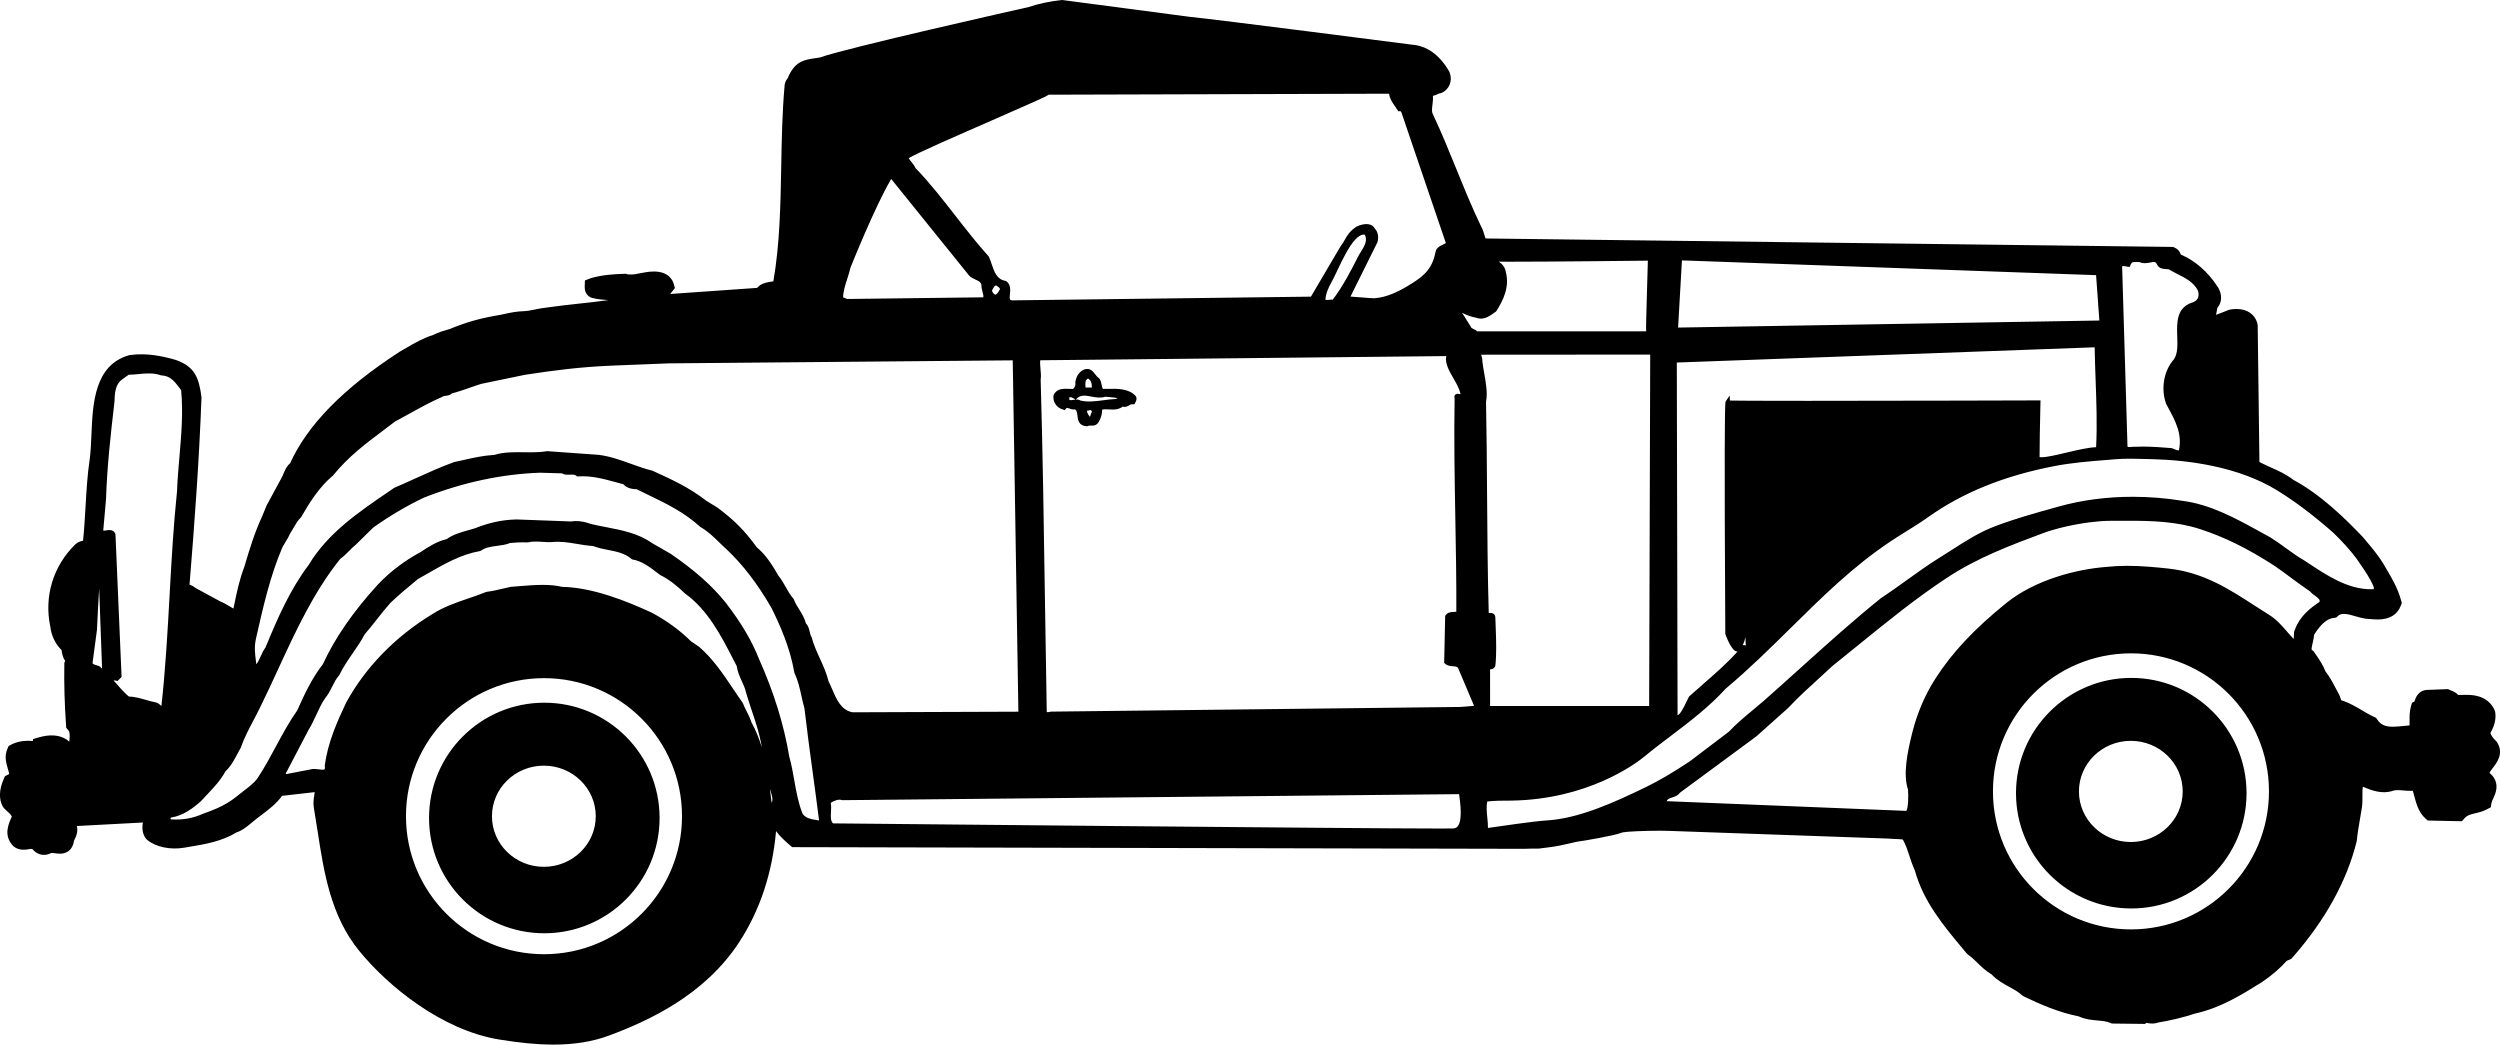<?xml version="1.0" encoding="utf-8"?>
<!-- Generator: Adobe Illustrator 17.0.0, SVG Export Plug-In . SVG Version: 6.00 Build 0)  -->
<!DOCTYPE svg PUBLIC "-//W3C//DTD SVG 1.1//EN" "http://www.w3.org/Graphics/SVG/1.1/DTD/svg11.dtd">
<svg version="1.1" id="Layer_1" xmlns="http://www.w3.org/2000/svg" xmlns:xlink="http://www.w3.org/1999/xlink" x="0px" y="0px"
	 width="217.449px" height="90.864px" viewBox="0 0 217.449 90.864" enable-background="new 0 0 217.449 90.864"
	 xml:space="preserve">
<path d="M47.343,81.175c5.537,0,10.027-4.49,10.027-10.027s-4.49-10.027-10.027-10.027s-10.025,4.49-10.025,10.027
	S41.806,81.175,47.343,81.175z M47.304,66.596c2.492,0,4.514,1.97,4.514,4.399c0,2.43-2.022,4.401-4.514,4.401
	c-2.494,0-4.514-1.97-4.514-4.401C42.79,68.566,44.811,66.596,47.304,66.596z M185.378,79.018c5.537,0,10.025-4.488,10.025-10.027
	c0-5.537-4.488-10.027-10.025-10.027s-10.027,4.49-10.027,10.027C175.351,74.53,179.841,79.018,185.378,79.018z M185.337,64.438
	c2.494,0,4.514,1.97,4.514,4.401c0,2.429-2.02,4.399-4.514,4.399c-2.492,0-4.512-1.97-4.512-4.399
	C180.825,66.408,182.845,64.438,185.337,64.438z M216.72,67.401c-0.134-0.111-0.171-0.178-0.178-0.178
	c0.02-0.089,0.189-0.309,0.292-0.44c0.343-0.442,0.98-1.265,0.35-2.234l-0.113-0.136c-0.241-0.225-0.405-0.466-0.457-0.661
	c0.368-0.624,0.508-1.235,0.417-1.818l-0.067-0.213c-0.643-1.284-1.955-1.284-2.516-1.284c-0.143,0-0.286,0.003-0.428,0.007
	l-0.204,0.003c-0.212-0.232-0.492-0.338-0.62-0.386c-0.034-0.013-0.069-0.024-0.1-0.04l-0.166-0.083l-1.738,0.066
	c-0.851,0-1.086,0.711-1.163,0.944c-0.008,0.024-0.015,0.049-0.023,0.073l-0.213,0.101l-0.09,0.32
	c-0.126,0.453-0.122,0.876-0.118,1.249c0.002,0.144,0.003,0.277-0.002,0.406c-0.185,0.013-0.37,0.031-0.555,0.05
	c-0.308,0.031-0.613,0.063-0.91,0.063c-0.656,0-1.031-0.171-1.337-0.61l-0.114-0.166l-0.185-0.082
	c-0.319-0.144-0.652-0.341-1.005-0.55c-0.53-0.314-1.079-0.64-1.692-0.851l-0.14-0.036c-0.021-0.051-0.041-0.113-0.058-0.161
	c-0.051-0.149-0.107-0.318-0.203-0.48c-0.116-0.196-0.211-0.38-0.306-0.562c-0.21-0.403-0.426-0.818-0.819-1.33
	c-0.197-0.515-0.469-0.918-0.755-1.344l-0.297-0.425l-0.138-0.085c-0.034-0.092,0.042-0.418,0.087-0.612
	c0.052-0.221,0.108-0.463,0.127-0.714c0.557-0.892,1.133-1.394,1.674-1.454l0.237-0.026l0.176-0.162
	c0.313-0.291,0.918-0.134,1.538,0.05c0.253,0.074,0.498,0.145,0.827,0.202c0.107,0.006,0.223,0.017,0.341,0.027
	c0.24,0.021,0.492,0.043,0.737,0.043c1.026,0,1.703-0.407,2.01-1.21l0.085-0.223l-0.063-0.229c-0.3-1.084-0.794-1.919-1.317-2.802
	l-0.293-0.498c-0.448-0.7-0.941-1.285-1.417-1.851l-0.308-0.365c-1.56-1.64-3.651-3.682-6.042-4.971
	c-0.636-0.491-1.304-0.789-1.95-1.076c-0.281-0.125-0.563-0.25-0.838-0.393l-0.156-0.08l-0.152-11.871l-0.024-0.181
	c-0.211-0.787-0.889-1.257-1.812-1.257c-0.213,0-0.422,0.024-0.606,0.06l-0.148,0.045c-0.331,0.142-0.681,0.275-1.033,0.405
	c0.009-0.047,0.02-0.097,0.03-0.148c0.03-0.146,0.063-0.303,0.085-0.468c0.142-0.158,0.239-0.348,0.289-0.559
	c0.094-0.399-0.003-0.862-0.268-1.275c-0.862-1.311-1.963-2.27-3.199-2.793c-0.083-0.28-0.263-0.482-0.537-0.604l-0.136-0.06
	l-59.794-0.736c-0.037-0.077-0.072-0.186-0.12-0.348c-0.063-0.214-0.136-0.458-0.249-0.645c-0.794-1.647-1.495-3.373-2.174-5.041
	c-0.638-1.569-1.297-3.191-2.052-4.79c-0.101-0.191-0.078-0.426-0.032-0.794c0.029-0.24,0.063-0.504,0.043-0.785
	c0.164-0.038,0.303-0.099,0.415-0.149c0.046-0.021,0.09-0.044,0.115-0.053l0.207-0.052c0.675-0.282,0.987-1.04,0.726-1.764
	l-0.053-0.113c-0.817-1.428-1.948-2.232-3.229-2.322c-0.686-0.088-16.815-2.171-19.379-2.428L92.386,0l-0.083,0.009
	c-0.948,0.095-2.086,0.34-2.819,0.601c-0.656,0.147-15.909,3.569-18.178,4.393l-0.352,0.053C70.002,5.192,69.25,5.3,68.646,6.507
	L68.57,6.66v0.061c-0.001,0.001-0.002,0.002-0.003,0.004C68.48,6.832,68.335,7.01,68.269,7.27l-0.02,0.112
	c-0.213,2.366-0.256,4.773-0.298,7.102c-0.06,3.315-0.121,6.74-0.685,9.987c-0.059,0.011-0.123,0.021-0.183,0.029
	c-0.274,0.04-0.615,0.089-0.968,0.296l-0.268,0.245L58.29,25.57l0.414-0.514l-0.103-0.361c-0.092-0.325-0.445-1.079-1.729-1.079
	c-0.244,0-0.511,0.026-0.796,0.079l-0.944,0.174c-0.002,0-0.003,0-0.005,0l-0.333,0.004c-0.156,0-0.208-0.011-0.214-0.013
	l-0.13-0.047l-0.138,0.004c-0.915,0.028-1.896,0.081-2.93,0.379l-0.506,0.198l-0.018,0.525c-0.022,0.633,0.348,0.878,0.571,0.968
	l0.1,0.032c0.499,0.121,0.953,0.159,1.39,0.184c-0.881,0.123-1.765,0.22-2.628,0.314c-0.933,0.103-1.857,0.205-2.741,0.333
	c-0.412,0.045-0.745,0.113-1.056,0.177c-0.331,0.068-0.616,0.127-0.933,0.139c-0.631,0.019-1.046,0.107-1.8,0.267l-0.25,0.054
	c-1.73,0.289-2.899,0.617-4.413,1.236c-0.403,0.114-0.948,0.269-1.432,0.515c-0.851,0.262-1.607,0.703-2.34,1.13l-0.592,0.343
	c-4.872,3.166-7.983,6.336-9.501,9.685c-0.32,0.278-0.463,0.632-0.573,0.902c-0.038,0.092-0.074,0.186-0.121,0.272l-1.352,2.5
	l-0.394,0.962c-0.646,1.376-1.088,2.852-1.515,4.278l-0.027,0.1c-0.427,1.091-0.664,2.248-0.894,3.368l-0.053,0.257
	c-0.098-0.055-0.199-0.116-0.302-0.179c-0.246-0.149-0.5-0.303-0.789-0.417l-2.236-1.213c-0.164-0.148-0.345-0.228-0.492-0.279
	c0.419-5.143,0.833-10.662,1.039-16.236l0.002-0.062l-0.008-0.061c-0.226-1.693-0.608-2.599-2.212-3.176
	c-1.169-0.342-2.538-0.626-3.987-0.433L11.215,30.9c-3.009,0.864-3.149,4.221-3.262,6.917c-0.033,0.785-0.064,1.526-0.155,2.161
	c-0.197,1.315-0.277,2.715-0.356,4.068c-0.057,0.984-0.115,1.998-0.218,2.987c-0.193,0.03-0.446,0.104-0.68,0.323
	c-1.929,1.894-2.717,4.515-2.172,7.135c0.102,0.817,0.456,1.548,0.987,2.055c0.034,0.302,0.107,0.653,0.315,0.952l-0.076,0.136
	l-0.003,0.182c-0.027,1.708,0.02,3.374,0.149,5.244l0.017,0.245l0.162,0.184c0.174,0.198,0.155,0.521,0.102,1.026
	c-0.065-0.063-0.137-0.123-0.216-0.181c-0.646-0.422-1.471-0.487-2.508-0.175l-0.416,0.125L2.851,64.45
	c-0.747-0.05-1.326,0.029-1.875,0.318l-0.22,0.116l-0.103,0.227c-0.296,0.651-0.11,1.279,0.025,1.738
	c0.048,0.164,0.121,0.411,0.118,0.465c0,0-0.027,0.032-0.124,0.079l-0.237,0.116l-0.107,0.24c-0.409,0.916-0.439,1.77-0.087,2.404
	l0.121,0.16c0.08,0.079,0.166,0.158,0.253,0.237c0.309,0.28,0.409,0.398,0.409,0.493l-0.015,0.033
	c-0.272,0.597-0.729,1.596,0.132,2.502c0.357,0.335,0.853,0.387,1.38,0.282c0.073-0.015,0.143-0.036,0.278-0.022
	c0.032,0.025,0.059,0.059,0.087,0.089c0.22,0.236,0.77,0.679,1.595,0.258c0.097,0,0.194,0.017,0.289,0.029
	c0.155,0.022,0.305,0.041,0.441,0.041c0.329,0,1.081-0.114,1.227-1.138c0.146-0.277,0.383-0.744,0.248-1.27l5.745-0.305
	c-0.101,0.506-0.028,0.976,0.222,1.351l0.142,0.157c0.757,0.624,2.011,0.888,3.22,0.683l0.383-0.063
	c1.426-0.238,2.9-0.484,4.183-1.271c0.471-0.151,0.857-0.468,1.172-0.727l0.263-0.212c0.247-0.214,0.508-0.41,0.77-0.606
	c0.614-0.463,1.247-0.939,1.749-1.631l2.836-0.323c-0.01,0.086-0.023,0.176-0.036,0.269c-0.049,0.332-0.104,0.709-0.035,1.106
	c0.115,0.661,0.217,1.329,0.321,1.997c0.561,3.635,1.14,7.394,3.632,10.447c2.485,3.046,7.169,6.891,12.19,7.702
	c1.768,0.286,3.198,0.426,4.5,0.438l0.177,0.001l0,0c1.852,0,3.45-0.261,4.884-0.798c3.407-1.271,8.286-3.496,11.302-8.128
	c1.801-2.768,2.873-6.007,3.195-9.646c0.361,0.494,0.819,0.892,1.195,1.22l0.204,0.177l63.663,0.146
	c0.402-0.022,0.826-0.02,1.281-0.021l0.767-0.097c0.461-0.06,0.782-0.103,1.17-0.188l0.653-0.145
	c0.263-0.057,0.438-0.095,0.696-0.161c0.584-0.075,3.227-0.521,3.9-0.784l0.082-0.031c0.394-0.08,1.871-0.147,3.28-0.147
	c0.315,0,0.578,0.004,0.752,0.012l19.123,0.671c0.192,0.021,0.396,0.028,0.602,0.035c0.221,0.008,0.446,0.016,0.639,0.046
	c0.276,0.509,0.397,0.886,0.546,1.346c0.122,0.381,0.26,0.811,0.505,1.358c0.742,2.701,2.5,4.804,4.2,6.839l0.291,0.349l0.149,0.136
	c0.267,0.181,0.522,0.43,0.793,0.693c0.371,0.361,0.754,0.734,1.236,1.01c0.468,0.501,1.033,0.811,1.536,1.085
	c0.403,0.221,0.785,0.43,1.093,0.714l0.179,0.122c1.44,0.692,3.017,1.38,4.788,1.737c0.531,0.253,1.103,0.305,1.61,0.351
	c0.416,0.037,0.81,0.072,1.121,0.208l0.134,0.058l2.879,0.034l0.126-0.094c0.028,0.004,0.058,0.012,0.087,0.017
	c0.311,0.06,0.629,0.069,0.902-0.038c1.164-0.194,2.3-0.471,3.225-0.783c2.234-0.495,3.975-1.579,5.842-2.742
	c0.839-0.57,1.609-1.235,2.144-1.845l0.404-0.175l0.107-0.122c2.832-3.224,4.708-6.614,5.575-10.08l0.019-0.109
	c0.055-0.596,0.16-1.203,0.271-1.847c0.057-0.326,0.113-0.652,0.163-0.979c0.057-0.363,0.054-0.722,0.051-1.039
	c-0.003-0.324-0.001-0.583,0.039-0.792c0.762,0.323,1.706,0.67,2.615,0.347c0.199-0.076,0.543-0.058,0.877-0.027
	c0.287,0.025,0.584,0.047,0.851,0.028c0.042,0.135,0.08,0.283,0.12,0.436c0.178,0.677,0.38,1.443,0.984,1.978l0.199,0.175
	l2.964,0.061l0.223-0.253c0.23-0.262,0.473-0.328,0.915-0.432c0.319-0.074,0.681-0.158,1.061-0.363l0.32-0.172l0.053-0.36
	c0.014-0.09,0.083-0.239,0.149-0.384c0.206-0.445,0.551-1.188-0.026-1.947L216.72,67.401z M173.346,68.833
	c0-6.631,5.374-12.006,12.006-12.006c6.629,0,12.002,5.376,12.002,12.006c0,6.631-5.374,12.006-12.002,12.006
	C178.72,80.839,173.346,75.464,173.346,68.833z M67.115,69.824l-0.004-0.03c-0.049-0.399-0.098-0.801-0.15-1.202
	c0.021,0.075,0.045,0.15,0.067,0.226C67.171,69.278,67.251,69.595,67.115,69.824z M64.602,61.136
	c-0.29-0.407-0.57-0.825-0.851-1.244c-0.846-1.265-1.721-2.572-2.948-3.639l-0.701-0.473c-0.938-0.937-2.118-1.799-3.427-2.499
	c-2.213-1.013-5.104-2.184-7.794-2.237c-0.471-0.116-1.022-0.172-1.686-0.172c-0.667,0-1.339,0.055-1.989,0.108
	c-0.258,0.021-0.51,0.041-0.778,0.062c-0.242,0.05-0.481,0.106-0.72,0.163c-0.443,0.106-0.902,0.216-1.373,0.271l-0.054,0.014
	c-0.511,0.208-1.042,0.39-1.555,0.564c-1.07,0.365-2.176,0.742-3.158,1.384c-3.199,1.949-5.776,4.598-7.458,7.669
	c-0.793,1.672-1.59,3.471-1.86,5.447l-0.004,0.029l0.004,0.029c0.032,0.213-0.008,0.279-0.021,0.294
	c-0.029,0.034-0.111,0.041-0.174,0.041c-0.103,0-0.217-0.017-0.332-0.032c-0.244-0.035-0.511-0.048-0.626-0.009l-2.221,0.428
	l-0.013-0.073l1.98-3.788c0.262-0.414,0.468-0.863,0.668-1.297c0.23-0.5,0.468-1.017,0.777-1.461
	c0.257-0.302,0.431-0.65,0.599-0.987c0.176-0.354,0.343-0.688,0.597-0.969l0.033-0.05c0.323-0.676,0.754-1.3,1.171-1.904
	c0.367-0.53,0.746-1.079,1.023-1.621c0.354-0.41,0.707-0.855,1.047-1.287c0.393-0.497,0.799-1.011,1.193-1.452
	c0.725-0.697,1.454-1.299,2.226-1.936l0.164-0.14c0.287-0.16,0.571-0.323,0.854-0.485c1.489-0.854,2.895-1.662,4.555-1.953
	l0.086-0.036c0.396-0.289,0.882-0.351,1.396-0.417c0.38-0.049,0.773-0.099,1.138-0.248c0.542-0.046,0.724-0.058,1.072-0.058
	l0.456,0.004l0.057-0.008c0.298-0.082,0.767-0.069,1.215-0.039c0.306,0.021,0.604,0.039,0.858,0.016
	c0.779-0.067,1.428,0.042,2.128,0.159c0.449,0.076,0.912,0.154,1.435,0.19c0.403,0.162,0.853,0.25,1.289,0.335
	c0.729,0.143,1.483,0.29,2.048,0.787l0.044,0.039l0.059,0.01c0.806,0.131,1.536,0.694,2.242,1.238l0.162,0.12
	c0.662,0.318,1.43,0.892,2.135,1.592c1.994,1.424,3.168,3.711,4.203,5.729l0.313,0.606c0.059,0.471,0.247,0.882,0.429,1.279
	c0.147,0.322,0.287,0.627,0.363,0.969c0.159,0.563,0.347,1.121,0.527,1.659c0.338,1.006,0.687,2.045,0.853,3.148
	c-0.226-0.759-0.515-1.491-0.897-2.177c-0.135-0.401-0.262-0.649-0.396-0.911C64.858,61.71,64.747,61.494,64.602,61.136z
	 M10.463,33.135c0.267-0.216,0.419-0.322,0.559-0.418c0.057-0.04,0.112-0.078,0.171-0.121c0.264-0.004,0.532-0.029,0.815-0.056
	c0.306-0.028,0.623-0.059,0.933-0.059c0.408,0,0.738,0.051,1.039,0.16l0.062,0.012c0.771,0.032,1.141,0.523,1.57,1.092l0.142,0.186
	c0.184,1.96,0.024,3.824-0.146,5.796c-0.084,0.982-0.172,1.998-0.21,3.005c-0.309,2.945-0.479,6.021-0.644,8.997
	c-0.177,3.198-0.36,6.502-0.715,9.674c-0.04-0.025-0.091-0.071-0.126-0.103c-0.075-0.065-0.151-0.134-0.293-0.189
	c-0.302-0.055-0.615-0.145-0.918-0.231c-0.487-0.14-0.99-0.285-1.5-0.298c-0.436-0.377-0.824-0.821-1.2-1.253
	c-0.041-0.047-0.086-0.095-0.128-0.143c0.086-0.004,0.169-0.005,0.221,0.013l0.122,0.04l0.358-0.361l-0.531-12.386l-0.017-0.072
	c-0.127-0.298-0.412-0.36-0.763-0.291c-0.096,0.019-0.202,0.036-0.284,0.025c0.075-0.914,0.156-1.829,0.243-2.749
	c0.089-2.804,0.41-5.694,0.732-8.432C9.982,34.263,10.009,33.592,10.463,33.135z M8.625,51.175c0.039,1.025,0.076,2.061,0.112,3.103
	c0.045,1.307,0.091,2.61,0.141,3.882c-0.069-0.063-0.128-0.13-0.201-0.191c-0.095-0.052-0.201-0.083-0.303-0.113
	c-0.27-0.079-0.321-0.116-0.323-0.203l0.382-2.859C8.487,53.573,8.553,52.371,8.625,51.175z M145.96,28.492l0.334-5.843
	l36.023,1.284c0.047,0.706,0.219,3.06,0.284,3.946L145.96,28.492z M177.478,35.039l0.005-0.212h-0.213c0,0-12.06,0.038-20.059,0.038
	c-4.615,0-6.265-0.013-6.744-0.025l-0.026-0.441l-0.342,0.523c-0.007,0.011-0.016,0.024-0.024,0.125h-0.009
	c0.001,0.016,0.002,0.029,0.005,0.043c-0.047,0.622-0.099,3.713-0.005,20.014l0.009,0.057c0.004,0.016,0.519,1.505,1.016,1.505
	l0.047-0.003c-0.91,1.018-1.99,1.959-3.039,2.874c-0.395,0.345-0.785,0.685-1.159,1.022l-0.045,0.058
	c-0.07,0.136-0.141,0.282-0.213,0.432c-0.221,0.46-0.518,1.075-0.768,1.166l-0.066-30.682l36.345-1.325
	c0.013,0.92,0.047,1.852,0.082,2.835c0.07,1.934,0.144,3.931,0.043,5.853c-0.711,0.027-1.673,0.256-2.604,0.477
	c-0.859,0.204-1.671,0.396-2.147,0.396c-0.071,0-0.125-0.005-0.166-0.011C177.39,39.169,177.438,36.704,177.478,35.039z
	 M151.819,55.42c0.005,0.09,0.006,0.178,0.007,0.242c0.003,0.147,0.006,0.313,0.028,0.47c-0.052-0.011-0.113-0.018-0.169-0.018
	l-0.087,0.008l-0.024,0.029C151.679,55.93,151.768,55.665,151.819,55.42z M190.788,26.277c-1.5,0.429-1.454,1.774-1.413,2.963
	c0.026,0.789,0.052,1.535-0.296,2.019c-0.872,0.996-1.146,2.537-0.672,3.861c0.073,0.139,0.147,0.277,0.223,0.417
	c0.588,1.096,1.195,2.228,0.892,3.628c-0.096,0.031-0.252-0.033-0.397-0.097c-0.07-0.03-0.14-0.061-0.252-0.092
	c-0.802-0.066-1.656-0.132-2.516-0.132c-0.224,0-0.447,0.005-0.634,0.017c-0.074-0.012-0.172-0.005-0.288,0.008
	c-0.069,0.007-0.144,0.015-0.215,0.015c-0.104,0-0.149-0.018-0.171-0.033l-0.466-15.653l0.015-0.047
	c0.095-0.024,0.205-0.002,0.313,0.019c0.057,0.011,0.113,0.021,0.171,0.029l0.164,0.021l0.057-0.154
	c0.031-0.086,0.064-0.139,0.1-0.18c0.07-0.081,0.156-0.099,0.294-0.099l0.145,0.003c0.084,0.002,0.173,0.004,0.265,0.003
	c0.244,0.141,0.593,0.108,0.903,0.044c0.252-0.051,0.438-0.117,0.555,0.074c0.015,0.025,0.033,0.038,0.046,0.072
	c0.158,0.383,0.543,0.407,0.824,0.424c0.069,0.004,0.137,0.008,0.201,0.017c0.237,0.142,0.485,0.268,0.733,0.395
	c0.747,0.381,1.454,0.741,1.807,1.46C191.278,25.609,191.291,26.052,190.788,26.277z M125.305,72.066
	c-7.113,0-50.718-0.428-52.849-0.449c-0.222-0.223-0.201-0.57-0.178-0.968c0.016-0.265,0.031-0.538-0.022-0.806
	c0.276-0.219,0.727-0.346,0.955-0.258l0.037,0.014l53.662-0.524l0.002,0.012c0.109,0.799,0.313,2.287-0.133,2.796
	c-0.104,0.12-0.236,0.176-0.415,0.176h-0.1C126.24,72.06,126.097,72.066,125.305,72.066z M58.331,48.167l-1.626-0.935
	c-1.177-0.838-2.596-1.112-3.968-1.378c-0.458-0.089-0.917-0.178-1.344-0.279c-0.438-0.167-0.871-0.252-1.288-0.252
	c-0.155,0-0.31,0.013-0.418,0.034l-4.755-0.176c-1.258,0.033-2.347,0.265-3.63,0.771c-0.197,0.063-0.4,0.12-0.604,0.177
	c-0.637,0.178-1.295,0.362-1.849,0.766c-0.82,0.185-1.547,0.641-2.265,1.122c-1.439,0.782-2.653,1.705-3.713,2.824
	c-2.145,2.34-3.762,4.683-4.782,6.922c-0.946,1.209-1.63,2.665-2.231,4.019c-0.71,1.011-1.293,2.094-1.857,3.141
	c-0.487,0.905-0.991,1.841-1.574,2.722c-0.171,0.27-0.406,0.474-0.679,0.71l-0.063,0.055c-0.258,0.195-0.483,0.376-0.694,0.545
	c-0.853,0.685-1.47,1.179-3.276,1.803c-1.002,0.447-1.844,0.567-2.855,0.512c-0.011-0.007-0.017-0.018-0.021-0.037
	c-0.007-0.042,0.005-0.088,0.021-0.119c1.059-0.153,1.948-0.834,2.625-1.432c0.185-0.206,0.37-0.402,0.551-0.594
	c0.594-0.629,1.155-1.224,1.57-1.994c0.467-0.434,0.755-0.978,1.034-1.504c0.096-0.181,0.192-0.362,0.313-0.578
	c0.277-0.811,0.688-1.588,1.085-2.34c0.185-0.352,0.371-0.702,0.544-1.059c0.563-1.133,1.101-2.301,1.621-3.431
	c1.51-3.278,3.072-6.668,5.376-9.555c0.411-0.316,0.644-0.556,0.85-0.768c0.16-0.164,0.311-0.319,0.543-0.508l1.498-1.471
	c1.453-1.029,2.949-1.91,4.435-2.611c3.372-1.318,6.767-2.043,10.079-2.153l1.895,0.056c0.155,0.102,0.343,0.117,0.512,0.117
	l0.328-0.007c0.213,0,0.332,0.029,0.412,0.102l0.064,0.06l0.087-0.006c1.171-0.071,2.162,0.197,3.328,0.516
	c0.198,0.054,0.401,0.109,0.61,0.164c0.244,0.282,0.621,0.425,1.151,0.433c0.327,0.163,0.657,0.322,0.987,0.481
	c1.567,0.757,3.187,1.539,4.554,2.801c0.636,0.358,1.108,0.818,1.609,1.306c0.214,0.208,0.433,0.421,0.663,0.626
	c1.45,1.373,2.693,2.995,3.909,5.094c0.73,1.465,1.618,3.432,2.002,5.653l0.018,0.055c0.3,0.618,0.454,1.321,0.604,2.001
	c0.079,0.36,0.159,0.719,0.252,1.035c0.216,1.866,0.472,3.754,0.72,5.579c0.189,1.392,0.379,2.784,0.553,4.182
	c-0.044-0.008-0.089-0.015-0.133-0.021c-0.534-0.086-1.039-0.167-1.298-0.561c-0.371-0.91-0.549-1.917-0.721-2.891
	c-0.122-0.692-0.249-1.409-0.438-2.071c-0.466-2.791-1.332-5.584-2.645-8.53c-0.601-1.537-1.513-3.078-2.872-4.856
	C61.923,50.932,60.446,49.62,58.331,48.167z M74.144,61.955c-0.989-0.194-1.386-1.122-1.769-2.019
	c-0.105-0.248-0.209-0.489-0.304-0.661c-0.172-0.719-0.475-1.383-0.767-2.024c-0.263-0.575-0.534-1.171-0.698-1.787l-0.023-0.057
	c-0.082-0.131-0.118-0.291-0.157-0.46c-0.056-0.242-0.119-0.515-0.331-0.736c-0.113-0.452-0.352-0.835-0.583-1.205
	c-0.183-0.291-0.354-0.566-0.463-0.867l-0.038-0.064c-0.275-0.319-0.467-0.658-0.669-1.018c-0.187-0.332-0.38-0.675-0.625-0.97
	c-0.608-1.061-1.143-1.851-1.887-2.48c-1.092-1.489-1.921-2.326-3.427-3.455l-0.936-0.575c-1.545-1.187-2.927-1.82-4.714-2.635
	c-0.641-0.154-1.272-0.383-1.884-0.604c-0.889-0.321-1.808-0.653-2.805-0.777l-4.471-0.319c-0.507,0.088-1.02,0.1-1.455,0.1
	c-0.182,0-0.363-0.002-0.544-0.005c-0.852-0.009-1.748-0.03-2.576,0.225c-1.029,0.07-1.836,0.254-2.617,0.431
	c-0.284,0.063-0.568,0.128-0.895,0.196c-1.157,0.417-2.279,0.927-3.365,1.419c-0.606,0.275-1.212,0.55-1.861,0.829l-0.515,0.353
	c-2.597,1.771-5.282,3.604-6.91,6.339c-1.621,2.141-2.706,4.623-3.763,7.192c-0.181,0.236-0.303,0.506-0.421,0.768
	c-0.113,0.251-0.223,0.493-0.377,0.69c-0.012-0.102-0.024-0.199-0.036-0.296c-0.083-0.664-0.154-1.238,0.015-1.977l0.015-0.064
	c0.599-2.646,1.219-5.384,2.279-7.848c0.076-0.142,0.16-0.278,0.245-0.416c0.144-0.233,0.292-0.475,0.389-0.712
	c0.103-0.157,0.2-0.327,0.297-0.498c0.201-0.351,0.408-0.714,0.667-0.955l0.039-0.049c0.659-1.16,1.564-2.613,2.76-3.603
	c1.339-1.647,2.833-2.768,4.414-3.954c0.332-0.249,0.665-0.498,0.969-0.735c0.399-0.213,0.797-0.433,1.194-0.653
	c0.953-0.528,1.939-1.074,2.99-1.531c0.059-0.043,0.149-0.054,0.255-0.066c0.155-0.018,0.362-0.042,0.524-0.205
	c0.494-0.125,1.009-0.305,1.507-0.479c0.359-0.126,0.719-0.252,1.056-0.354l3.763-0.779c2.558-0.397,4.827-0.687,7.589-0.804
	l4.944-0.196l29.919-0.263l0.491,30.56L74.144,61.955z M129.096,32.458c-0.065-0.371-0.128-0.724-0.163-1.056
	c0.017-0.122-0.018-0.248-0.049-0.36c-0.017-0.063-0.046-0.169-0.063-0.19l14.713-0.011l-0.092,30.564h-13.836V58.22
	c0,0,0,0,0.001,0c0.185,0,0.324-0.076,0.426-0.233l0.031-0.088c0.118-0.995,0.071-2.228,0.031-3.314
	c-0.012-0.307-0.023-0.602-0.03-0.884c-0.013-0.177-0.099-0.387-0.438-0.387l-0.076,0.001c-0.033,0-0.052-0.002-0.062-0.006
	c-0.1-3.536-0.123-7.085-0.146-10.517c-0.018-2.586-0.035-5.26-0.089-7.833C129.403,34.196,129.247,33.312,129.096,32.458z
	 M91.424,61.897l-0.063,0.011c-0.144,0.046-0.289,0.03-0.309,0.03c-0.003,0-0.005,0.001-0.006,0.004
	c-0.06-3.244-0.11-6.573-0.16-9.925c-0.095-6.345-0.193-12.905-0.369-18.983c0.044-0.292,0.015-0.607-0.013-0.913
	c-0.026-0.282-0.051-0.551-0.021-0.785l35.31-0.364c-0.128,0.628,0.254,1.289,0.624,1.93c0.269,0.465,0.545,0.943,0.617,1.389
	c-0.084-0.021-0.167-0.038-0.24-0.038c-0.154,0-0.226,0.079-0.255,0.126c-0.031,0.051-0.058,0.134-0.017,0.247
	c-0.064,3.493,0,7.035,0.062,10.46c0.048,2.661,0.098,5.41,0.087,8.122c-0.063,0.012-0.139,0.014-0.218,0.017
	c-0.242,0.007-0.574,0.018-0.753,0.352l-0.086,4.081l0.068,0.063c0.211,0.193,0.477,0.213,0.689,0.229
	c0.249,0.018,0.383,0.034,0.459,0.167l1.384,3.279l-1.195,0.094L91.424,61.897z M115.284,26.065c0.03-0.498,0.236-1.022,0.566-1.593
	c0.494-0.854,1.777-4.261,2.861-4.057c0.349,0.704-0.323,1.346-0.617,1.963c-0.438,0.878-1.302,2.58-2.224,3.747
	C115.999,25.963,115.462,26.153,115.284,26.065z M125.483,21.288c-0.209,0.097-0.444,0.207-0.576,0.47l-0.019,0.054
	c-0.284,1.491-0.919,2.118-2.149,2.882c-0.93,0.579-2.039,1.18-3.234,1.25c-0.141,0-0.575-0.035-0.995-0.069
	c-0.383-0.03-0.775-0.063-1.046-0.077c0.422-0.849,1.643-3.307,2.354-4.745c0.118-0.465,0.037-0.876-0.229-1.165
	c-0.21-0.442-0.854-0.536-1.607-0.172c-0.591,0.393-0.802,0.766-1.005,1.127c-0.101,0.179-0.204,0.363-0.375,0.58l-2.576,4.38
	l-25.779,0.32c-0.198,0.021-0.332-0.004-0.38-0.056c-0.065-0.072-0.044-0.288-0.024-0.479c0.037-0.366,0.083-0.822-0.299-1.12
	l-0.095-0.041c-0.744-0.118-0.968-0.784-1.206-1.488c-0.069-0.207-0.138-0.409-0.218-0.588l-0.035-0.055
	c-1.003-1.108-1.956-2.333-2.879-3.518c-1.107-1.422-2.252-2.892-3.481-4.159c-0.083-0.195-0.217-0.361-0.347-0.521
	c-0.094-0.117-0.185-0.23-0.247-0.343c0.749-0.447,4.424-2.051,7.157-3.245c3.753-1.639,4.749-2.089,5.035-2.272l29.597-0.087
	c0.044,0.42,0.271,0.747,0.492,1.065c0.08,0.116,0.161,0.232,0.233,0.354l0.09,0.125l0.153-0.043c0.01,0.007,0.03,0.035,0.046,0.056
	c0.018,0.023,0.036,0.047,0.057,0.071l3.864,11.36C125.677,21.198,125.582,21.242,125.483,21.288z M86.963,25.185
	c-0.027,0.041-0.052,0.082-0.076,0.122c-0.112,0.184-0.181,0.287-0.332,0.333c-0.202-0.157-0.281-0.277-0.263-0.399
	c0.025-0.04,0.05-0.083,0.076-0.129c0.102-0.18,0.18-0.291,0.285-0.285c0.033,0.025,0.068,0.051,0.104,0.076
	C86.951,25.04,86.989,25.087,86.963,25.185z M85.531,25.86l-11.838,0.145l-0.358-0.139c0.011-0.543,0.179-1.062,0.356-1.608
	c0.104-0.319,0.21-0.65,0.274-0.955c0.021-0.053,2.112-5.3,3.551-7.737l6.795,8.422c0.158,0.158,0.359,0.249,0.537,0.329
	c0.288,0.13,0.458,0.217,0.515,0.45c-0.008,0.22,0.047,0.428,0.096,0.612C85.506,25.557,85.548,25.718,85.531,25.86z
	 M143.253,25.391c-0.066,2.152-0.087,3.04-0.072,3.427h-0.222h-14.484c-0.085-0.095-0.209-0.151-0.315-0.201
	c-0.06-0.027-0.158-0.073-0.174-0.089l-0.025-0.058c-0.108-0.168-0.213-0.338-0.317-0.509c-0.153-0.25-0.309-0.503-0.478-0.751
	c0.442,0.217,0.869,0.366,1.221,0.424c0.14,0.053,0.281,0.08,0.422,0.08c0.438,0,0.795-0.253,1.109-0.475
	c0.061-0.043,0.121-0.086,0.18-0.125l0.061-0.063c0.621-0.993,1.15-2.094,0.818-3.391c-0.066-0.416-0.313-0.699-0.608-0.899
	c0.277,0.002,0.625,0.003,1.059,0.003c3.594,0,10.594-0.077,11.901-0.092C143.313,23.428,143.283,24.418,143.253,25.391z
	 M85.896,25.426c0.001,0.006,0.002,0.011,0.004,0.016C85.898,25.436,85.897,25.431,85.896,25.426z M129.364,69.714
	c0.636-0.077,1.367-0.077,2.078-0.077c6.651-0.098,10.787-3.184,11.551-3.803c0.777-0.644,1.583-1.255,2.363-1.846
	c1.621-1.229,3.299-2.501,4.753-4.097c2.025-1.697,3.873-3.521,5.66-5.284c2.775-2.738,5.396-5.324,8.638-7.496
	c0.463-0.311,0.927-0.599,1.389-0.886c0.617-0.383,1.255-0.778,1.871-1.218c3.045-2.167,6.662-3.631,11.059-4.473
	c1.498-0.287,3.05-0.411,4.55-0.531l0.79-0.064c0.716-0.06,1.704-0.044,2.622-0.015l0.538,0.015
	c3.063,0.081,7.435,0.619,10.859,2.726c1.521,0.935,3.155,2.168,4.85,3.659c0.794,0.762,1.478,1.522,2.025,2.254l0.283,0.412
	c0.437,0.63,0.887,1.281,1.189,1.979c0.043,0.107,0.052,0.223,0.035,0.278c-0.081,0.003-0.161,0.005-0.241,0.005
	c-2.025,0-3.798-1.176-5.513-2.313l-0.282-0.188c-0.563-0.321-1.072-0.69-1.611-1.082c-0.417-0.303-0.849-0.616-1.318-0.911
	c-0.3-0.162-0.6-0.328-0.899-0.494c-2.135-1.178-4.343-2.396-6.813-2.709c-1.404-0.229-2.843-0.345-4.274-0.345
	c-2.26,0-4.416,0.281-6.408,0.836l-0.446,0.125c-1.755,0.488-3.412,0.95-5.121,1.598c-1.381,0.522-2.539,1.267-3.765,2.055
	c-0.348,0.223-0.697,0.447-1.055,0.668c-1.007,0.625-1.985,1.329-2.933,2.01c-0.715,0.514-1.454,1.045-2.213,1.547
	c-2.414,1.948-4.653,3.965-7.024,6.101c-1.034,0.931-2.075,1.868-3.138,2.806c-0.279,0.243-0.583,0.495-0.895,0.755
	c-0.748,0.622-1.521,1.266-2.14,1.928l-3.386,2.57c-1.446,0.965-2.692,1.697-3.81,2.24c-2.869,1.393-5.908,2.766-8.738,2.919
	c-0.914,0.05-4.094,0.51-5.022,0.646c0.004-0.288-0.026-0.595-0.057-0.894C129.317,70.634,129.268,70.132,129.364,69.714z
	 M183.247,49.308c-2.578,0.185-6.23,1.109-8.75,3.151c-2.803,2.271-4.703,4.299-6.164,6.577c-0.896,1.398-1.57,2.972-2.002,4.678
	c-0.435,1.725-0.817,3.666-0.376,4.95c0.055,0.531,0.021,1.659-0.145,1.866l-20.844-0.844c0.06-0.179,0.214-0.236,0.481-0.323
	c0.237-0.076,0.505-0.163,0.671-0.411l6.658-4.909c0.525-0.477,1.011-0.907,1.486-1.329c0.424-0.376,0.839-0.744,1.28-1.144
	c0.86-0.923,1.84-1.813,2.787-2.674c0.37-0.336,0.737-0.669,1.084-0.993c0.729-0.583,1.445-1.165,2.155-1.742
	c2.6-2.111,5.055-4.105,7.753-5.888c2.688-1.776,5.588-2.857,8.392-3.902c1.051-0.392,2.597-0.752,4.035-0.938
	c0.674-0.087,1.271-0.131,1.775-0.131l1.602-0.005c2.031,0,4.188,0.057,6.24,0.726c2.138,0.697,4.136,1.684,6.474,3.194
	c0.469,0.32,0.943,0.673,1.421,1.027c0.55,0.408,1.117,0.829,1.681,1.206c0.103,0.144,0.262,0.257,0.417,0.367
	c0.34,0.241,0.45,0.358,0.386,0.544c-0.782,0.511-1.714,1.244-2.12,2.376c-0.104,0.172-0.104,0.375-0.105,0.554
	c0,0.115-0.002,0.208-0.019,0.282c-0.196-0.198-0.386-0.417-0.584-0.646c-0.445-0.514-0.906-1.046-1.523-1.431
	c-0.442-0.276-0.87-0.553-1.292-0.825c-2.295-1.482-4.462-2.883-7.488-3.216c-1.074-0.119-2.346-0.24-3.619-0.24
	C184.358,49.217,183.768,49.248,183.247,49.308z M47.317,58.985c6.629,0,12.004,5.375,12.004,12.006s-5.375,12.006-12.004,12.006
	c-6.631,0-12.006-5.375-12.006-12.006S40.687,58.985,47.317,58.985z M98.78,34.445c-0.599-0.65-1.538-0.638-2.386-0.624
	c-0.157,0.003-0.309,0.004-0.457,0.004c-0.068-0.089-0.093-0.204-0.122-0.367c-0.03-0.163-0.064-0.348-0.181-0.514L95.58,32.89
	c-0.129-0.086-0.229-0.216-0.325-0.341c-0.165-0.214-0.352-0.457-0.689-0.457c-0.077,0-0.159,0.014-0.264,0.048
	c-0.522,0.226-0.681,0.659-0.767,1.054l-0.009,0.041l0.008,0.041c0.038,0.206-0.036,0.409-0.199,0.553
	c-0.109,0.007-0.228,0-0.351-0.006c-0.097-0.005-0.196-0.009-0.295-0.009c-0.365,0-0.813,0.061-1.04,0.534l-0.019,0.064
	c-0.067,0.565,0.283,1.067,0.854,1.22l0.139,0.037l0.083-0.116c0.053-0.073,0.087-0.073,0.109-0.073
	c0.056,0,0.132,0.027,0.212,0.057c0.142,0.053,0.324,0.105,0.484,0.067c0.146,0.11,0.174,0.292,0.204,0.561
	c0.04,0.346,0.1,0.867,0.8,0.909l0.06,0.004l0.052-0.028c0.071-0.038,0.169-0.038,0.272-0.034c0.038,0.003,0.076,0.005,0.113,0.005
	c0.151,0,0.373-0.032,0.544-0.311c0.213-0.357,0.315-0.719,0.305-1.077c0.162-0.043,0.388-0.038,0.614-0.023
	c0.105,0.006,0.21,0.013,0.314,0.013c0.25,0,0.567-0.032,0.87-0.263c0.221,0.086,0.433-0.023,0.572-0.114
	c0.074-0.049,0.136-0.085,0.246-0.083l0.189,0.006l0.079-0.154c0.063-0.115,0.158-0.289,0.073-0.504L98.78,34.445z M94.805,36.257
	c-0.003-0.001-0.005-0.001-0.007-0.002c-0.155-0.19-0.238-0.356-0.261-0.522c0.036-0.016,0.087-0.024,0.164-0.036
	c0.055-0.009,0.113-0.018,0.175-0.033c0.05,0.043,0.097,0.1,0.101,0.153c-0.063,0.089-0.094,0.195-0.121,0.292
	C94.843,36.153,94.822,36.223,94.805,36.257z M93.571,34.751l0.108-0.107c0.291-0.294,0.719-0.26,1.23-0.154
	c0.411,0.083,0.87,0.146,1.227,0.015c0.12,0.014,0.243,0.024,0.366,0.035c0.235,0.021,0.476,0.041,0.709,0.087
	c-0.004,0.002-0.007,0.003-0.01,0.004c-0.055,0.021-0.109,0.043-0.162,0.072c-0.366,0.014-0.734,0.064-1.091,0.113
	c-0.728,0.101-1.433,0.166-1.979,0.018C93.855,34.767,93.726,34.737,93.571,34.751z M92.994,34.736
	c-0.009-0.051,0.006-0.092,0.037-0.173c0.005-0.012,0.01-0.023,0.015-0.036c0.122,0.017,0.264,0.069,0.373,0.142l0.126,0.084
	c-0.066,0.006-0.134,0.018-0.2,0.03c-0.068,0.013-0.137,0.026-0.202,0.026C93.08,34.809,93.038,34.798,92.994,34.736z
	 M94.974,33.705h-0.548c-0.036-0.205-0.027-0.449,0.016-0.594c0.062-0.102,0.149-0.176,0.194-0.188
	C94.865,33.045,94.975,33.296,94.974,33.705z"/>
</svg>
